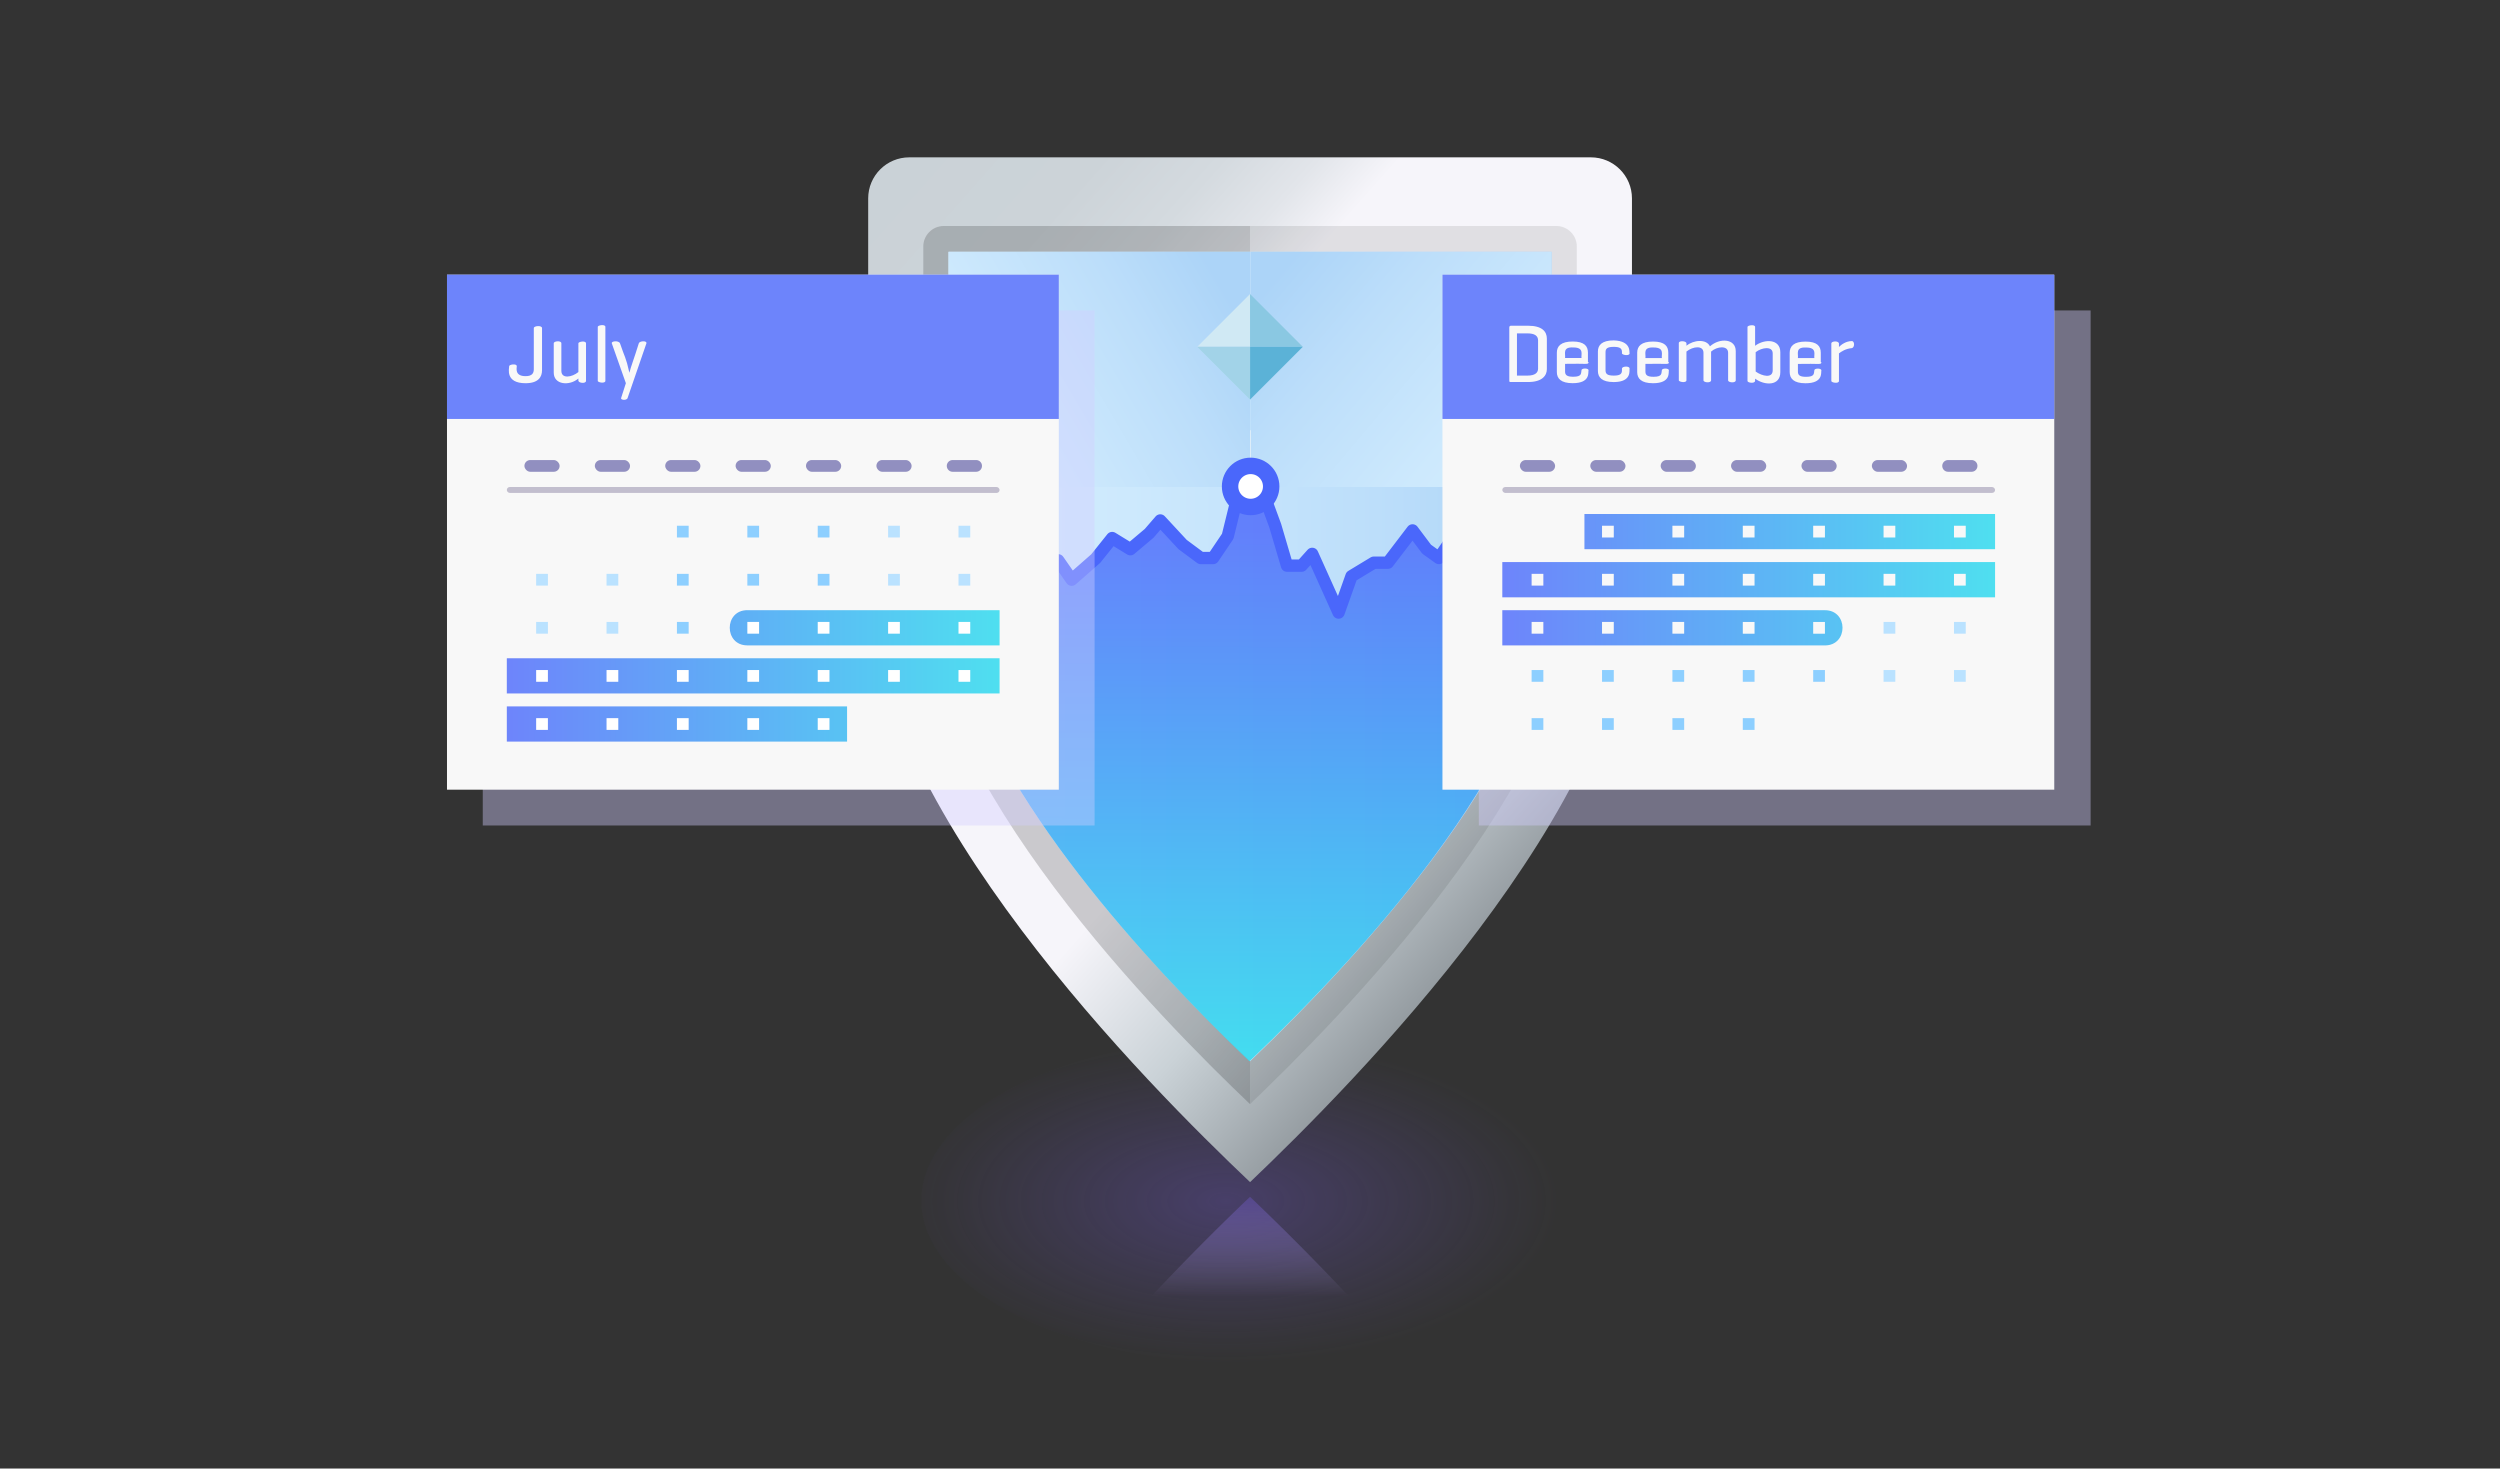<svg id="a" xmlns="http://www.w3.org/2000/svg" xmlns:xlink="http://www.w3.org/1999/xlink" viewBox="0 0 715 420"><rect x="0" y="0" width="715" height="420" fill="#333333" stroke="none"/><defs><linearGradient id="c" x1="357.55" y1="492.07" x2="357.55" y2="539.71" gradientTransform="matrix(1 0 0 -1 0 882)" gradientUnits="userSpaceOnUse"><stop offset=".4" stop-color="#bbacf2" stop-opacity="0"/><stop offset="1" stop-color="#604ea7" stop-opacity=".6"/></linearGradient><linearGradient id="d" x1="250.8" y1="51.7" x2="468.68" y2="244.94" gradientUnits="userSpaceOnUse"><stop offset="0" stop-color="#cad2d7"/><stop offset=".15" stop-color="#ccd3d8"/><stop offset=".24" stop-color="#d4dadf"/><stop offset=".31" stop-color="#e2e5ea"/><stop offset=".37" stop-color="#f6f5fa"/><stop offset=".64" stop-color="#f6f5fa"/><stop offset=".79" stop-color="#cad2d7"/><stop offset=".84" stop-color="#b8c0c5"/><stop offset=".96" stop-color="#8c9398"/><stop offset="1" stop-color="#7e8489"/></linearGradient><linearGradient id="e" x1="271.28" y1="187.77" x2="443.75" y2="187.77" gradientUnits="userSpaceOnUse"><stop offset="0" stop-color="#d4edff"/><stop offset=".3" stop-color="#cde9fd"/><stop offset=".71" stop-color="#bcdefa"/><stop offset="1" stop-color="#acd4f8"/></linearGradient><linearGradient id="f" x1="357.47" y1="729.7" x2="356.96" y2="581.78" gradientTransform="matrix(1 0 0 -1 0 882)" gradientUnits="userSpaceOnUse"><stop offset="0" stop-color="#4a67fb"/><stop offset="1" stop-color="#24d8ed"/></linearGradient><linearGradient id="g" x1="440.8" y1="139.37" x2="366.76" y2="77.08" xlink:href="#e"/><linearGradient id="h" x1="271.01" y1="131.17" x2="350.92" y2="84.16" xlink:href="#e"/><linearGradient id="i" x1="129.73" y1="128.01" x2="360.08" y2="50.45" xlink:href="#f"/><linearGradient id="j" x1="144.95" y1="193.31" x2="285.88" y2="193.31" xlink:href="#f"/><linearGradient id="k" x1="585.04" y1="127.33" x2="355.48" y2="51.33" xlink:href="#f"/><linearGradient id="l" x1="429.66" y1="165.79" x2="570.58" y2="165.79" xlink:href="#f"/><radialGradient id="b" cx="-1412.56" cy="-165.27" fx="-1412.56" fy="-165.27" r="257.49" gradientTransform="matrix(.37 0 0 .18 873.24 373.3)" gradientUnits="userSpaceOnUse"><stop offset="0" stop-color="#775ae5"/><stop offset=".47" stop-color="#775ae5" stop-opacity=".51"/><stop offset=".83" stop-color="#775ae5" stop-opacity=".14"/><stop offset="1" stop-color="#775ae5" stop-opacity="0"/></radialGradient><style>.u{fill:#f8f8f8}.v{fill:#fff}.w{fill:#918fc0}.y{fill:#bae2ff}.z{fill:#c2bece}.aa{fill:#8dcfff}.am{fill:#d3cdff;opacity:.4}</style></defs><ellipse cx="357.51" cy="343.34" rx="94.01" ry="46.69" fill="url(#b)" opacity=".3"/><path d="M357.51 342.29c-7.7 7.33-19.18 18.62-31.84 32.36h63.74a730.982 730.982 0 00-31.9-32.36z" fill="url(#c)"/><path d="M260.05 45c-6.49 0-11.75 5.26-11.75 11.75v109.71c0 63.75 80.36 144.28 109.22 171.63 28.69-27.35 109.22-108.04 109.22-171.63V56.75c0-6.49-5.26-11.75-11.75-11.75H260.06z" fill="url(#d)"/><path d="M357.51 64.63v251.15c-24.66-23.49-93.45-92.61-93.45-147.13V70.51c0-3.25 2.63-5.88 5.88-5.88h87.57z" style="isolation:isolate" fill="#1c1c1b" opacity=".2"/><path d="M445.09 64.63c3.25 0 5.88 2.63 5.88 5.88v98.14c0 54.52-68.95 123.65-93.45 147.13V64.63h87.57z" style="isolation:isolate" opacity=".1" fill="#1c1c1b"/><path d="M271.28 72.01v95.96c0 45.97 52.85 103.85 86.23 135.56 33.39-31.88 86.23-89.76 86.23-135.56V72.01H271.27z" fill="url(#e)"/><path class="u" d="M359.3 123.04v10.07h-3.36v-10.07h3.36z"/><path d="M274.13 187.77c11.24 40.77 52.68 86.57 83.21 115.76 34.22-32.55 86.23-89.59 86.23-136.9l-17.62-8.56-3.19-1.51h-4.19l-3.52-2.35-3.69 5.54-3.52-2.52-4.03-5.54-7.05 9.23-4.03.17-6.38 3.69-3.69 10.4-7.38-16.78-3.02 3.52h-4.19l-3.36-11.41-3.19-8.22-3.86-3.02-3.86 3.19-2.68 11.07-4.19 6.21h-3.69l-5.2-4.03-6.38-6.88-3.19 3.69-5.37 4.7-5.2-3.36-4.7 5.87-6.88 6.04-3.69-5.37h-31.37c0 9.23-.34 15.94 2.85 27.35z" fill="url(#f)" opacity=".8"/><path d="M357.51 72.01h86.23v67.28h-86.07V72.01h-.17z" fill="url(#g)"/><path d="M271.28 139.29V72.01h86.23v67.28h-86.23z" fill="url(#h)"/><path d="M415.23 154.22l-3.69 5.37-3.52-2.52-4.03-5.37-7.05 9.23h-4.03l-6.38 3.86-3.69 10.4-7.55-16.78-3.02 3.36h-4.19l-3.36-11.41-3.02-8.22-4.03-3.02-3.86 3.36-2.68 10.9-4.19 6.21h-3.52l-5.2-3.86-6.38-6.88-3.19 3.69-5.37 4.53-5.2-3.19-4.7 5.87-6.88 6.04-3.86-5.54h-4.36" stroke="#4a67fb" stroke-linejoin="round" fill="none" stroke-width="3.53"/><path class="am" d="M138.07 88.79h174.98v147.3H138.07V88.79z"/><path class="u" d="M127.84 78.55h174.98v147.3H127.84V78.55z"/><path d="M127.84 78.55h174.98v41.27H127.84V78.55z" fill="url(#i)" opacity=".8"/><path class="u" d="M150.32 107.58c1.85 0 2.35-.84 2.35-2.01V93.83c0-.67 2.35-.84 2.35 0v12.08c0 1.85-1.01 3.69-4.7 3.69-5.87 0-4.7-4.19-4.7-4.87 0-.5 2.18-.84 2.18 0 0 .5-.67 2.85 2.52 2.85zm15.1.67c-2.52 2.18-7.05 1.85-7.05-1.68v-8.39c0-.67 2.18-.84 2.18 0v7.89c0 2.35 3.02 1.85 4.87.34v-8.22c0-.5 2.18-.84 2.18 0v10.74c0 .84-2.01.67-2.18 0v-.67zm7.72.67c0 .84-2.18.5-2.18 0V93.49c0-.5 2.18-.84 2.18 0v15.43zm6.88-2.35c.34-1.51 1.34-4.03 2.68-8.39.17-.67 2.35-.84 2.18 0l-5.37 15.6c-.17.84-2.18.67-1.85 0l1.34-4.19-4.03-11.41c-.17-.67 2.01-.84 2.35 0 1.34 4.03 1.68 3.86 2.68 8.39z"/><path class="w" d="M272.46 131.57h6.71c.93 0 1.68.75 1.68 1.68 0 .93-.75 1.68-1.68 1.68h-6.71c-.93 0-1.68-.75-1.68-1.68 0-.93.75-1.68 1.68-1.68z"/><path d="M285.88 184.58h-72.14c-6.71 0-6.71-10.07 0-10.07h72.14v10.07zm-140.93 3.69h140.93v10.07H144.95v-10.07zm0 13.76h97.31v10.07h-97.31v-10.07z" opacity=".8" fill="url(#j)"/><path class="y" d="M274.13 150.36h3.36v3.36h-3.36zM274.13 164.12h3.36v3.36h-3.36z"/><path class="v" d="M274.13 177.87h3.36v3.36h-3.36v-3.36zm0 13.76h3.36v3.36h-3.36v-3.36z"/><path class="y" d="M254 150.36h3.36v3.36H254zM254 164.12h3.36v3.36H254z"/><path class="v" d="M254 177.87h3.36v3.36H254v-3.36zm0 13.76h3.36v3.36H254v-3.36z"/><path class="aa" d="M233.87 150.36h3.36v3.36h-3.36zM233.87 164.12h3.36v3.36h-3.36z"/><path class="v" d="M233.87 177.87h3.36v3.36h-3.36v-3.36zm0 13.76h3.36v3.36h-3.36v-3.36z"/><path class="aa" d="M213.74 150.36h3.36v3.36h-3.36zM213.74 164.12h3.36v3.36h-3.36z"/><path class="v" d="M213.74 177.87h3.36v3.36h-3.36v-3.36zm0 13.76h3.36v3.36h-3.36v-3.36zm0 13.76h3.36v3.36h-3.36v-3.36zm20.13 0h3.36v3.36h-3.36v-3.36z"/><path class="aa" d="M193.6 150.36h3.36v3.36h-3.36zM193.6 164.12h3.36v3.36h-3.36zM193.6 177.87h3.36v3.36h-3.36z"/><path class="v" d="M193.6 191.63h3.36v3.36h-3.36v-3.36zm0 13.76h3.36v3.36h-3.36v-3.36z"/><path class="y" d="M173.47 164.12h3.36v3.36h-3.36zM173.47 177.87h3.36v3.36h-3.36z"/><path class="v" d="M173.47 191.63h3.36v3.36h-3.36v-3.36zm0 13.76h3.36v3.36h-3.36v-3.36z"/><path class="y" d="M153.34 164.12h3.36v3.36h-3.36zM153.34 177.87h3.36v3.36h-3.36z"/><path class="v" d="M153.34 191.63h3.36v3.36h-3.36v-3.36zm0 13.76h3.36v3.36h-3.36v-3.36z"/><rect class="w" x="250.65" y="131.57" width="10.07" height="3.36" rx="1.68" ry="1.68"/><rect class="w" x="230.51" y="131.57" width="10.07" height="3.36" rx="1.68" ry="1.68"/><rect class="w" x="210.38" y="131.57" width="10.07" height="3.36" rx="1.68" ry="1.68"/><rect class="w" x="190.25" y="131.57" width="10.07" height="3.36" rx="1.68" ry="1.68"/><rect class="w" x="170.12" y="131.57" width="10.07" height="3.36" rx="1.68" ry="1.68"/><rect class="w" x="149.98" y="131.57" width="10.07" height="3.36" rx="1.68" ry="1.68"/><rect class="z" x="144.95" y="139.29" width="140.93" height="1.68" rx=".84" ry=".84"/><path class="am" d="M422.94 88.79h174.98v147.3H422.94V88.79z"/><path class="u" d="M412.54 78.55h174.98v147.3H412.54V78.55z"/><path d="M412.54 78.55h174.98v41.27H412.54V78.55z" fill="url(#k)" opacity=".8"/><path class="u" d="M432 109.26c-.34 0-.34-.17-.34-.5v-15.1c0-.34.17-.5.5-.5h4.87c4.03 0 5.37 1.68 5.37 3.69v8.72c0 1.85-1.34 3.69-5.37 3.69H432zm1.85-13.92v12.08h3.02c2.18 0 3.02-.84 3.02-2.01v-8.05c0-1.34-1.01-2.01-3.02-2.01h-3.02zm20.47 8.22c0 .84-.5.34-6.71.5v2.18c0 1.01.5 1.51 2.35 1.51 2.52 0 2.18-1.01 2.35-1.85 0-.67 2.01-.67 2.01 0-.17.5.67 3.69-4.53 3.69-3.36 0-4.53-1.34-4.53-3.19v-5.54c0-1.85 1.17-3.19 4.53-3.19s4.36 1.34 4.36 3.19v2.68h.17zm-6.71-1.17h4.7c-.17-1.01.84-3.02-2.35-3.02-3.19-.17-2.18 1.85-2.35 3.02zm18.45-1.34c0 .84-2.18.5-2.18 0v-.34c0-1.01-.5-1.51-2.35-1.51s-2.35.5-2.35 1.51v5.2c0 1.01.5 1.51 2.35 1.51s2.35-.5 2.35-1.51v-.5c0-.67 2.18-.84 2.18 0-.17.34.84 3.86-4.53 3.86-3.36 0-4.53-1.34-4.53-3.19v-5.54c0-1.85 1.17-3.19 4.53-3.19 5.2.17 4.36 3.52 4.53 3.69zm11.24 2.52c0 .84-.5.34-6.71.5v2.18c0 1.01.5 1.51 2.35 1.51 2.52 0 2.18-1.01 2.35-1.85 0-.67 2.01-.67 2.01 0-.17.5.67 3.69-4.53 3.69-3.36 0-4.53-1.34-4.53-3.19v-5.54c0-1.85 1.17-3.19 4.53-3.19s4.36 1.34 4.36 3.19v2.68h.17zm-6.71-1.17h4.7c-.17-1.01.84-3.02-2.35-3.02-3.19-.17-2.18 1.85-2.35 3.02zm11.74-4.19v.67c2.01-1.68 5.7-2.01 6.71.17 2.85-2.52 7.38-2.18 7.38 1.34v8.39c0 .84-2.18.67-2.18 0v-7.89c0-2.18-3.19-1.85-4.87-.34v8.22c0 .84-2.18.67-2.18 0v-7.89c0-2.18-3.02-1.85-4.87-.34v8.22c0 .84-2.18.5-2.18 0V98.02c.17-.67 2.18-.5 2.18.17zm17.45 10.74V93.52c0-.5 2.18-.84 2.18 0v5.37c2.68-2.01 7.21-2.01 7.21 1.85v5.7c0 4.03-4.53 3.86-7.21 1.85v.67c-.17.84-2.18.5-2.18 0zm7.21-7.89c0-2.18-3.19-1.68-4.87-.34v5.54c1.85 1.34 4.87 2.01 4.87-.34v-4.87zm13.92 2.52c0 .84-.5.34-6.71.5v2.18c0 1.01.5 1.51 2.35 1.51 2.52 0 2.18-1.01 2.35-1.85 0-.67 2.01-.67 2.01 0-.17.5.67 3.69-4.53 3.69-3.36 0-4.53-1.34-4.53-3.19v-5.54c0-1.85 1.17-3.19 4.53-3.19s4.36 1.34 4.36 3.19v2.68h.17zm-6.71-1.17h4.7c-.17-1.01.84-3.02-2.35-3.02-3.19-.17-2.18 1.85-2.35 3.02zm15.43-2.85c-1.85.17-3.02 1.01-3.69 1.51v7.89c0 .84-2.18.5-2.18 0V98.22c0-.67 2.01-.84 2.18 0v1.01c.67-.67 2.01-1.68 3.69-1.68.84 0 .84 1.85 0 2.01z"/><path class="w" d="M557.16 131.57h6.71c.93 0 1.68.75 1.68 1.68 0 .93-.75 1.68-1.68 1.68h-6.71c-.93 0-1.68-.75-1.68-1.68 0-.93.75-1.68 1.68-1.68z"/><path d="M429.66 174.52h92.27c6.71 0 6.71 10.07 0 10.07h-92.27v-10.07zm0-13.76h140.93v10.07H429.66v-10.07zM453.15 147h117.44v10.07H453.15V147z" fill="url(#l)" opacity=".8"/><path class="u" d="M558.84 150.36h3.36v3.36h-3.36v-3.36zm0 13.76h3.36v3.36h-3.36v-3.36z"/><path class="y" d="M558.84 177.87h3.36v3.36h-3.36zM558.84 191.63h3.36v3.36h-3.36z"/><path class="u" d="M538.7 150.36h3.36v3.36h-3.36v-3.36zm0 13.76h3.36v3.36h-3.36v-3.36z"/><path class="y" d="M538.7 177.87h3.36v3.36h-3.36zM538.7 191.63h3.36v3.36h-3.36z"/><path class="u" d="M518.57 150.36h3.36v3.36h-3.36v-3.36zm0 13.76h3.36v3.36h-3.36v-3.36zm0 13.76h3.36v3.36h-3.36v-3.36z"/><path class="aa" d="M518.57 191.63h3.36v3.36h-3.36v-3.36z"/><path class="u" d="M498.44 164.12h3.36v3.36h-3.36v-3.36zm0 13.76h3.36v3.36h-3.36v-3.36z"/><path class="aa" d="M498.44 191.63h3.36v3.36h-3.36v-3.36zm0 13.76h3.36v3.36h-3.36v-3.36z"/><path class="u" d="M478.31 164.12h3.36v3.36h-3.36v-3.36zM478.31 177.87h3.36v3.36h-3.36z"/><path class="aa" d="M478.31 191.63h3.36v3.36h-3.36zM478.31 205.39h3.36v3.36h-3.36z"/><path class="u" d="M458.18 164.12h3.36v3.36h-3.36v-3.36zm40.26-13.76h3.36v3.36h-3.36v-3.36zm-20.13 0h3.36v3.36h-3.36v-3.36zm-20.13 0h3.36v3.36h-3.36v-3.36zM458.18 177.87h3.36v3.36h-3.36z"/><path class="aa" d="M458.18 191.63h3.36v3.36h-3.36zM458.18 205.39h3.36v3.36h-3.36z"/><path class="u" d="M438.04 164.12h3.36v3.36h-3.36v-3.36zM438.04 177.87h3.36v3.36h-3.36z"/><path class="aa" d="M438.04 191.63h3.36v3.36h-3.36zM438.04 205.39h3.36v3.36h-3.36z"/><rect class="w" x="535.35" y="131.57" width="10.07" height="3.36" rx="1.68" ry="1.68"/><rect class="w" x="515.22" y="131.57" width="10.07" height="3.36" rx="1.68" ry="1.68"/><rect class="w" x="495.08" y="131.57" width="10.07" height="3.36" rx="1.68" ry="1.68"/><rect class="w" x="474.95" y="131.57" width="10.07" height="3.36" rx="1.68" ry="1.68"/><rect class="w" x="454.82" y="131.57" width="10.07" height="3.36" rx="1.68" ry="1.68"/><rect class="w" x="434.69" y="131.57" width="10.07" height="3.36" rx="1.68" ry="1.68"/><rect class="z" x="429.66" y="139.29" width="140.93" height="1.68" rx=".84" ry=".84"/><path d="M357.51 84.09l-15.1 15.1h15.1v-15.1z" fill="#d0e9f4"/><path d="M372.61 99.19l-15.1-15.1v15.1h15.1z" fill="#8ac8e2"/><path d="M357.51 99.19v15.1l15.1-15.1h-15.1z" fill="#5bb2d7"/><path d="M342.42 99.19l15.1 15.1v-15.1h-15.1z" fill="#a2d3e8"/><circle cx="357.68" cy="139.12" r="5.88" stroke-width="4.7" fill="#fff" stroke="#4a67fb" stroke-linejoin="round"/></svg>